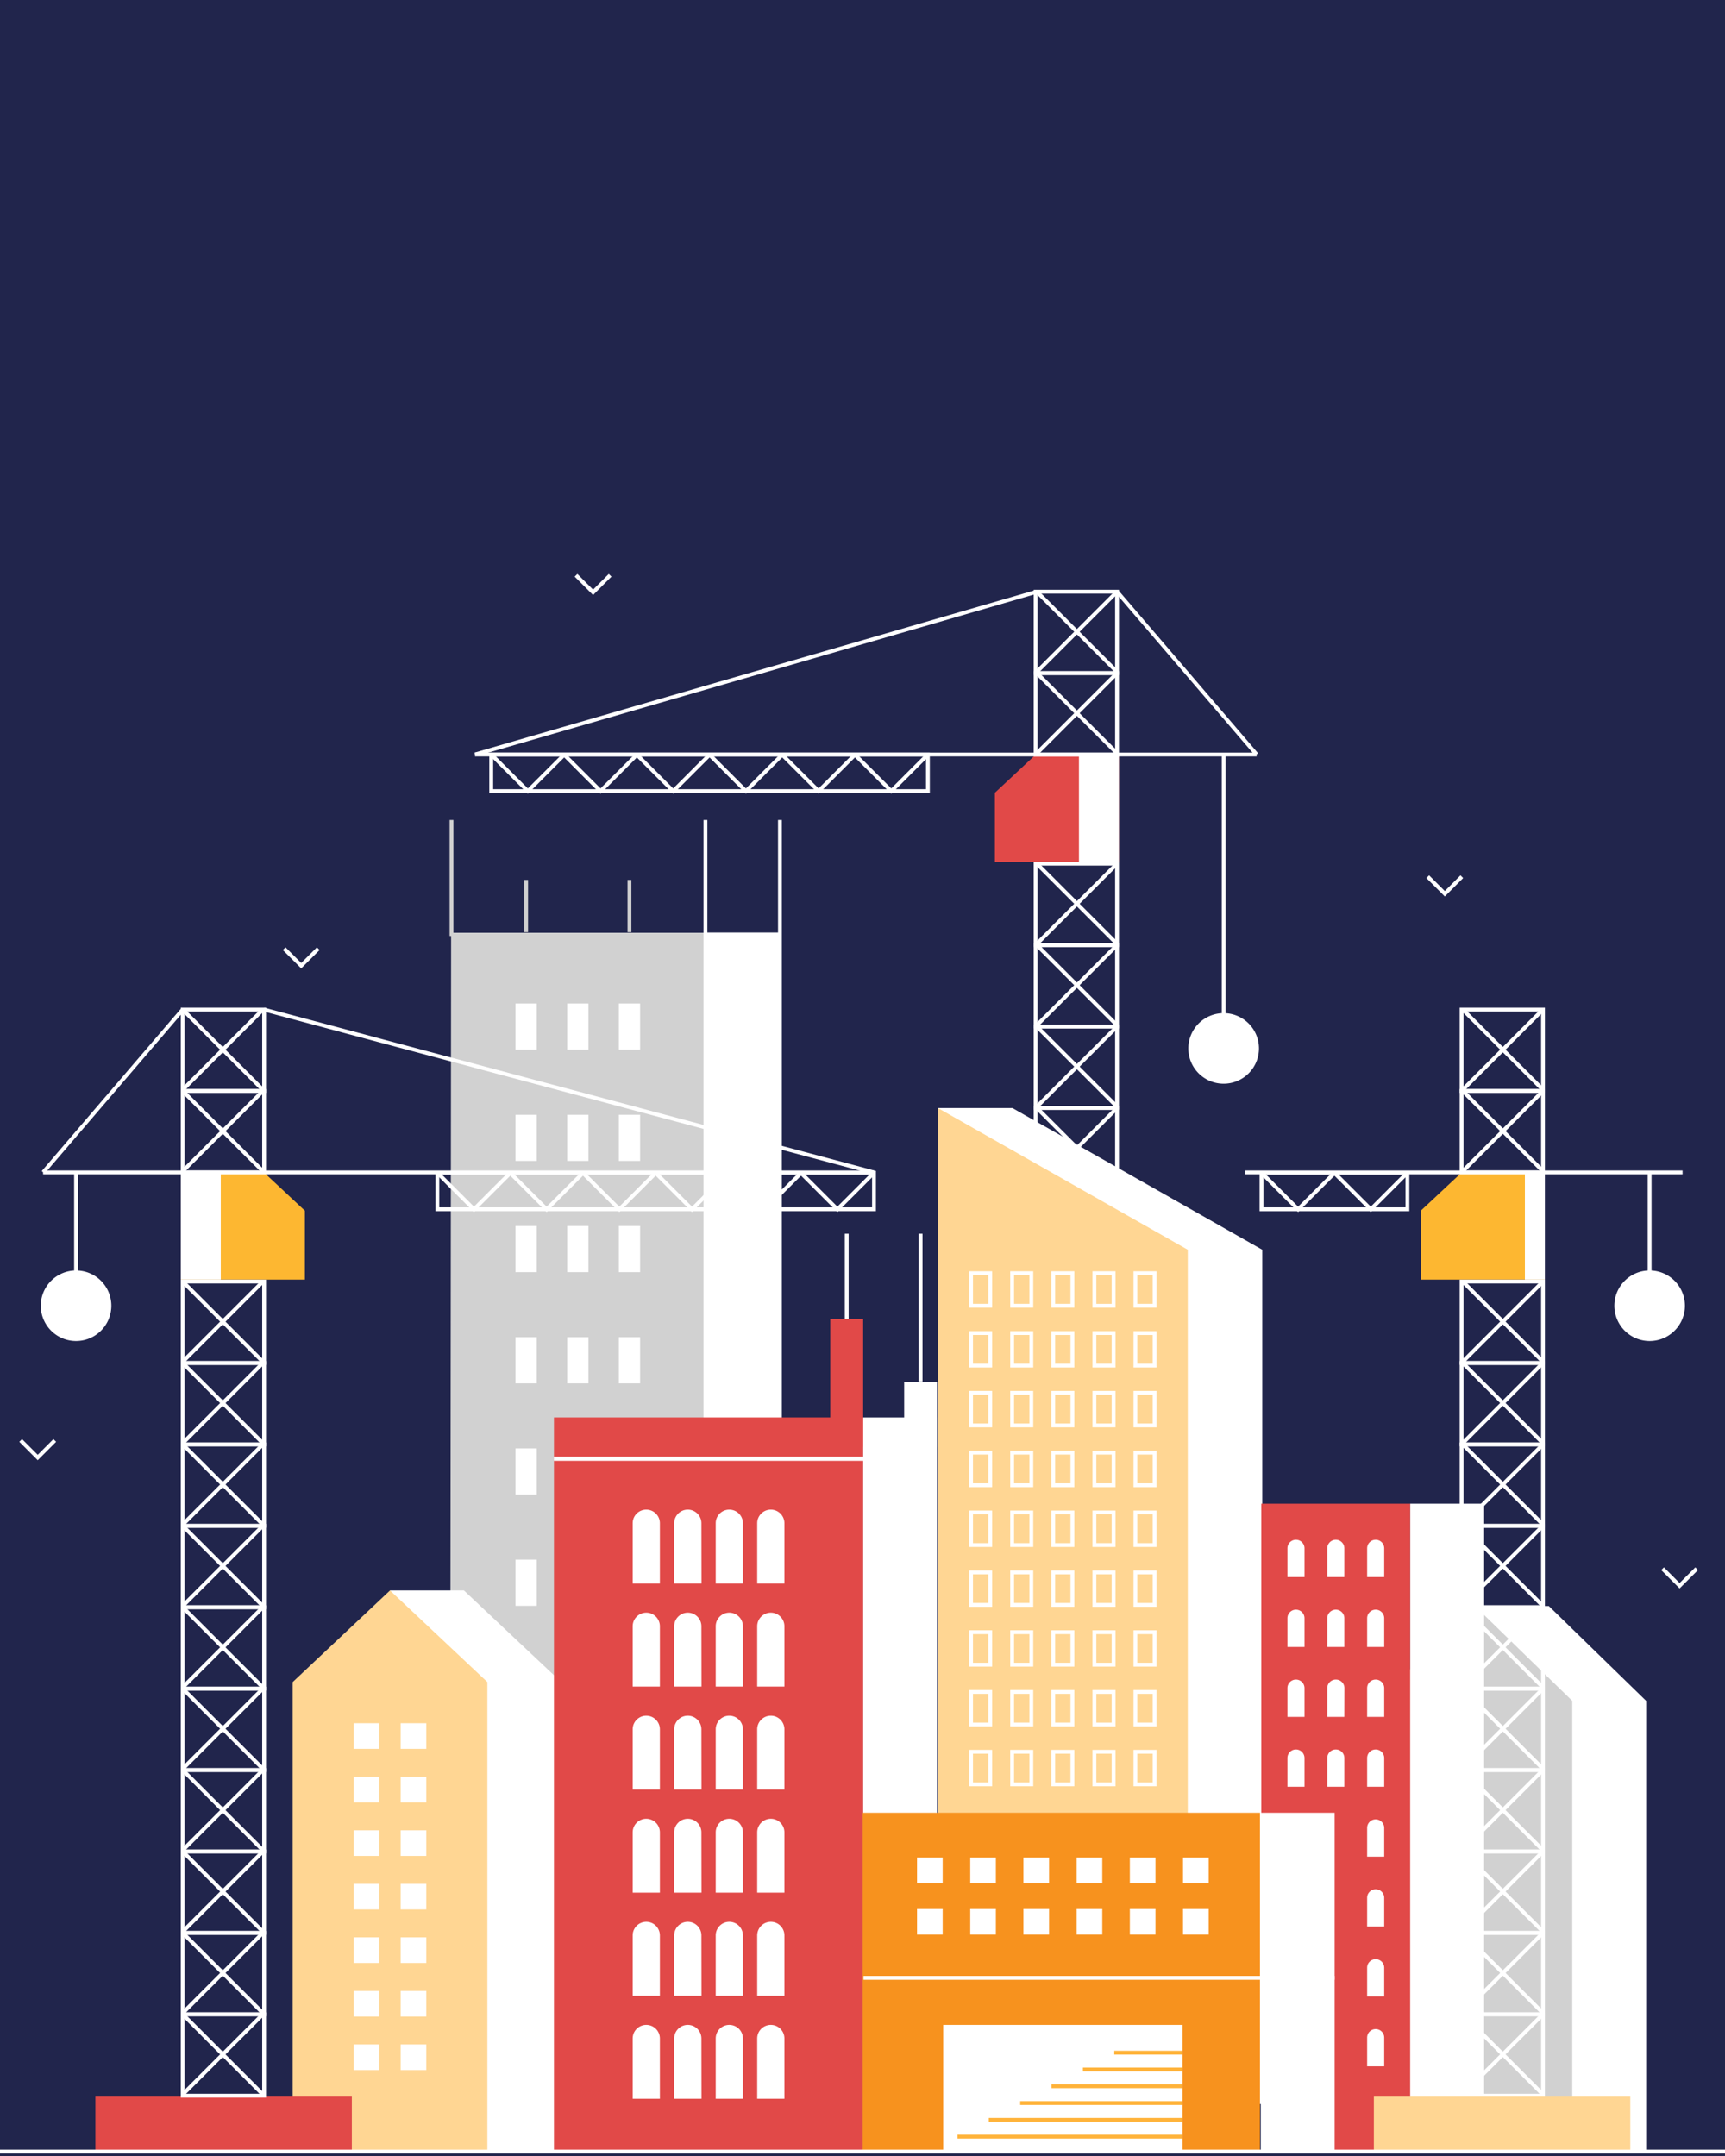 <svg id="bd2f918b-e6c6-45f8-9efb-0f5a08d59b10" data-name="Layer 1" xmlns="http://www.w3.org/2000/svg" xmlns:xlink="http://www.w3.org/1999/xlink" viewBox="0 0 900 1125">
  <defs>
    <clipPath id="bc374a1e-bdfb-4c1c-889b-1b7f5d6d2d7c">
      <rect x="492.09" y="1056.58" width="124.89" height="66.09" style="fill: none"/>
    </clipPath>
  </defs>
  <title>стройка-01</title>
  <rect y="-3" width="900" height="1128" style="fill: #21254c"/>
  <g>
    <g>
      <g>
        <path d="M583.81,876.46H539.33V832h44.48Zm-42.48-2h40.48V834H541.33Z" style="fill: #fff"/>
        <rect x="532.28" y="852.91" width="59.2" height="2" transform="translate(-439.24 647.45) rotate(-45)" style="fill: #fff"/>
        <rect x="560.88" y="824.31" width="2" height="59.2" transform="translate(-439.23 647.41) rotate(-45)" style="fill: #fff"/>
      </g>
      <g>
        <path d="M583.81,834H539.33V789.5h44.48Zm-42.48-2h40.48V791.5H541.33Z" style="fill: #fff"/>
        <rect x="532.28" y="810.43" width="59.2" height="2" transform="translate(-409.2 634.97) rotate(-45)" style="fill: #fff"/>
        <rect x="560.88" y="781.83" width="2" height="59.2" transform="translate(-409.2 634.97) rotate(-45)" style="fill: #fff"/>
      </g>
      <g>
        <path d="M583.81,791.5H539.33V747h44.48Zm-42.48-2h40.48V749H541.33Z" style="fill: #fff"/>
        <rect x="532.28" y="767.95" width="59.2" height="2" transform="translate(-379.16 622.53) rotate(-45)" style="fill: #fff"/>
        <rect x="560.88" y="739.35" width="2" height="59.2" transform="translate(-379.16 622.53) rotate(-45)" style="fill: #fff"/>
      </g>
      <g>
        <path d="M583.81,749H539.33V704.54h44.48Zm-42.48-2h40.48V706.54H541.33Z" style="fill: #fff"/>
        <rect x="532.28" y="725.47" width="59.2" height="2" transform="translate(-349.12 610.12) rotate(-45)" style="fill: #fff"/>
        <rect x="560.88" y="696.87" width="2" height="59.2" transform="translate(-349.12 610.09) rotate(-45)" style="fill: #fff"/>
      </g>
      <g>
        <path d="M583.81,706.54H539.33V662.06h44.48Zm-42.48-2h40.48V664.06H541.33Z" style="fill: #fff"/>
        <rect x="532.28" y="682.99" width="59.2" height="2" transform="translate(-319.08 597.64) rotate(-45)" style="fill: #fff"/>
        <rect x="560.88" y="654.39" width="2" height="59.2" transform="translate(-319.08 597.64) rotate(-45)" style="fill: #fff"/>
      </g>
      <g>
        <path d="M583.81,664.06H539.33V619.58h44.48Zm-42.48-2h40.48V621.58H541.33Z" style="fill: #fff"/>
        <rect x="532.28" y="640.51" width="59.2" height="2" transform="translate(-289.04 585.2) rotate(-45)" style="fill: #fff"/>
        <rect x="560.88" y="611.91" width="2" height="59.2" transform="translate(-289.04 585.2) rotate(-45)" style="fill: #fff"/>
      </g>
      <g>
        <path d="M583.81,621.58H539.33V577.1h44.48Zm-42.48-2h40.48V579.1H541.33Z" style="fill: #fff"/>
        <rect x="532.28" y="598.03" width="59.2" height="2" transform="translate(-259.01 572.79) rotate(-45)" style="fill: #fff"/>
        <rect x="560.88" y="569.43" width="2" height="59.2" transform="translate(-259.01 572.76) rotate(-45)" style="fill: #fff"/>
      </g>
      <g>
        <path d="M583.81,579.1H539.33V534.62h44.48Zm-42.48-2h40.48V536.62H541.33Z" style="fill: #fff"/>
        <rect x="532.28" y="555.55" width="59.2" height="2" transform="translate(-228.97 560.34) rotate(-45)" style="fill: #fff"/>
        <rect x="560.88" y="526.95" width="2" height="59.2" transform="translate(-228.97 560.32) rotate(-45)" style="fill: #fff"/>
      </g>
      <g>
        <path d="M583.81,536.62H539.33V492.14h44.48Zm-42.48-2h40.48V494.14H541.33Z" style="fill: #fff"/>
        <rect x="532.28" y="513.07" width="59.2" height="2" transform="translate(-198.93 547.87) rotate(-45)" style="fill: #fff"/>
        <rect x="560.88" y="484.47" width="2" height="59.2" transform="translate(-198.93 547.87) rotate(-45)" style="fill: #fff"/>
      </g>
      <g>
        <polygon points="519.06 449.64 583.78 449.64 583.78 393.7 540.43 393.7 519.06 413.66 519.06 449.64" style="fill: #e14948"/>
        <rect x="562.93" y="393.7" width="20.85" height="55.94" style="fill: #fff"/>
      </g>
      <g>
        <path d="M583.81,494.14H539.33V449.66h44.48Zm-42.48-2h40.48V451.66H541.33Z" style="fill: #fff"/>
        <rect x="532.28" y="470.59" width="59.2" height="2" transform="translate(-168.89 535.43) rotate(-45)" style="fill: #fff"/>
        <rect x="560.88" y="441.99" width="2" height="59.2" transform="translate(-168.89 535.43) rotate(-45)" style="fill: #fff"/>
      </g>
      <g>
        <path d="M583.81,394.7H539.33V350.22h44.48Zm-42.48-2h40.48V352.22H541.33Z" style="fill: #fff"/>
        <rect x="532.28" y="371.15" width="59.2" height="2" transform="translate(-98.58 506.31) rotate(-45)" style="fill: #fff"/>
        <rect x="560.88" y="342.55" width="2" height="59.2" transform="translate(-98.58 506.31) rotate(-45)" style="fill: #fff"/>
      </g>
      <g>
        <path d="M583.81,352.22H539.33V307.74h44.48Zm-42.48-2h40.48V309.74H541.33Z" style="fill: #fff"/>
        <rect x="532.28" y="328.66" width="59.2" height="2" transform="translate(-68.54 493.86) rotate(-45)" style="fill: #fff"/>
        <rect x="560.88" y="300.07" width="2" height="59.2" transform="translate(-68.54 493.86) rotate(-45)" style="fill: #fff"/>
      </g>
      <rect x="247.85" y="392.7" width="407.77" height="2" style="fill: #fff"/>
      <g>
        <path d="M485.12,413.79H255.3V392.7H485.12Zm-227.82-2H483.12V394.7H257.3Z" style="fill: #fff"/>
        <g>
          <polygon points="465.02 414.21 445.21 394.4 446.63 392.99 465.02 411.38 483.41 392.99 484.83 394.4 465.02 414.21" style="fill: #fff"/>
          <polygon points="427.1 414.21 407.29 394.4 408.7 392.99 427.1 411.38 445.49 392.99 446.9 394.4 427.1 414.21" style="fill: #fff"/>
          <polygon points="389.17 414.21 369.36 394.4 370.78 392.99 389.17 411.38 407.57 392.99 408.98 394.4 389.17 414.21" style="fill: #fff"/>
          <polygon points="351.25 414.21 331.44 394.4 332.86 392.99 351.25 411.38 369.64 392.99 371.06 394.4 351.25 414.21" style="fill: #fff"/>
          <polygon points="313.32 414.21 293.52 394.4 294.93 392.99 313.32 411.38 331.72 392.99 333.13 394.4 313.32 414.21" style="fill: #fff"/>
          <polygon points="275.4 414.21 255.59 394.4 257.01 392.99 275.4 411.38 293.8 392.99 295.21 394.4 275.4 414.21" style="fill: #fff"/>
        </g>
      </g>
      <rect x="637.44" y="393.7" width="2" height="136.42" style="fill: #fff"/>
      <path d="M638.44,565.47h0a18.4,18.4,0,0,0,18.41-18.4h0a18.41,18.41,0,0,0-18.41-18.41h0A18.4,18.4,0,0,0,620,547.07h0A18.4,18.4,0,0,0,638.44,565.47Z" style="fill: #fff"/>
      <rect x="241.82" y="350.22" width="305.17" height="2" transform="translate(-82.17 123.64) rotate(-16.16)" style="fill: #fff"/>
      <rect x="618.21" y="295.27" width="2" height="111.89" transform="translate(-79.51 487.48) rotate(-40.6)" style="fill: #fff"/>
    </g>
    <g>
      <polygon points="235.37 486.73 234.87 979.63 368.06 979.63 368.52 486.73 235.37 486.73" style="fill: #d1d1d1"/>
      <g>
        <g>
          <rect x="322.87" y="523.64" width="11.1" height="24.09" style="fill: #fff"/>
          <rect x="295.91" y="523.64" width="11.1" height="24.09" style="fill: #fff"/>
          <rect x="268.96" y="523.64" width="11.1" height="24.09" style="fill: #fff"/>
        </g>
        <g>
          <rect x="322.87" y="581.68" width="11.1" height="24.09" style="fill: #fff"/>
          <rect x="295.91" y="581.68" width="11.1" height="24.09" style="fill: #fff"/>
          <rect x="268.96" y="581.68" width="11.1" height="24.09" style="fill: #fff"/>
        </g>
        <g>
          <rect x="322.87" y="697.75" width="11.1" height="24.09" style="fill: #fff"/>
          <rect x="295.91" y="697.75" width="11.1" height="24.09" style="fill: #fff"/>
          <rect x="268.96" y="697.75" width="11.1" height="24.09" style="fill: #fff"/>
        </g>
        <g>
          <rect x="322.87" y="639.72" width="11.1" height="24.09" style="fill: #fff"/>
          <rect x="295.91" y="639.72" width="11.1" height="24.09" style="fill: #fff"/>
          <rect x="268.96" y="639.72" width="11.1" height="24.09" style="fill: #fff"/>
        </g>
        <g>
          <rect x="322.87" y="755.79" width="11.1" height="24.09" style="fill: #fff"/>
          <rect x="295.91" y="755.79" width="11.1" height="24.09" style="fill: #fff"/>
          <rect x="268.96" y="755.79" width="11.1" height="24.09" style="fill: #fff"/>
        </g>
        <g>
          <rect x="322.87" y="813.83" width="11.1" height="24.09" style="fill: #fff"/>
          <rect x="295.91" y="813.83" width="11.1" height="24.09" style="fill: #fff"/>
          <rect x="268.96" y="813.83" width="11.1" height="24.09" style="fill: #fff"/>
        </g>
      </g>
      <rect x="368.06" y="486.6" width="38.87" height="493.03" style="fill: #fff"/>
      <polygon points="407.93 980.63 367.06 980.63 367.06 427.87 369.06 427.87 369.06 978.63 405.93 978.63 405.93 427.87 407.93 427.87 407.93 980.63" style="fill: #fff"/>
      <rect x="327.42" y="459.15" width="2" height="27.26" style="fill: #d1d1d1"/>
      <rect x="273.51" y="459.15" width="2" height="27.26" style="fill: #d1d1d1"/>
      <rect x="234.57" y="427.87" width="2" height="60.53" style="fill: #d1d1d1"/>
    </g>
    <g>
      <polygon points="528.24 578.19 489.37 578.19 528.24 1097.88 658.58 1097.88 658.58 652.11 528.24 578.19" style="fill: #fff"/>
      <polygon points="619.71 1097.88 489.37 1097.88 489.37 578.19 619.71 652.11 619.71 1097.88" style="fill: #ffd693"/>
      <g>
        <g>
          <path d="M517.64,682.34h-12v-19h12Zm-10-2h8v-15h-8Z" style="fill: #fff"/>
          <path d="M539.08,682.34h-12v-19h12Zm-10-2h8v-15h-8Z" style="fill: #fff"/>
          <path d="M560.52,682.34h-12v-19h12Zm-10-2h8v-15h-8Z" style="fill: #fff"/>
          <path d="M582,682.34H570v-19h12Zm-10-2h8v-15h-8Z" style="fill: #fff"/>
          <path d="M603.4,682.34h-12v-19h12Zm-10-2h8v-15h-8Z" style="fill: #fff"/>
        </g>
        <g>
          <path d="M517.64,713.56h-12V694.61h12Zm-10-2h8V696.61h-8Z" style="fill: #fff"/>
          <path d="M539.08,713.56h-12V694.61h12Zm-10-2h8V696.61h-8Z" style="fill: #fff"/>
          <path d="M560.52,713.56h-12V694.61h12Zm-10-2h8V696.61h-8Z" style="fill: #fff"/>
          <path d="M582,713.56H570V694.61h12Zm-10-2h8V696.61h-8Z" style="fill: #fff"/>
          <path d="M603.4,713.56h-12V694.61h12Zm-10-2h8V696.61h-8Z" style="fill: #fff"/>
        </g>
        <g>
          <path d="M517.64,744.78h-12v-19h12Zm-10-2h8v-15h-8Z" style="fill: #fff"/>
          <path d="M539.08,744.78h-12v-19h12Zm-10-2h8v-15h-8Z" style="fill: #fff"/>
          <path d="M560.52,744.78h-12v-19h12Zm-10-2h8v-15h-8Z" style="fill: #fff"/>
          <path d="M582,744.78H570v-19h12Zm-10-2h8v-15h-8Z" style="fill: #fff"/>
          <path d="M603.4,744.78h-12v-19h12Zm-10-2h8v-15h-8Z" style="fill: #fff"/>
        </g>
        <g>
          <path d="M517.64,776h-12V757h12Zm-10-2h8V759h-8Z" style="fill: #fff"/>
          <path d="M539.08,776h-12V757h12Zm-10-2h8V759h-8Z" style="fill: #fff"/>
          <path d="M560.52,776h-12V757h12Zm-10-2h8V759h-8Z" style="fill: #fff"/>
          <path d="M582,776H570V757h12Zm-10-2h8V759h-8Z" style="fill: #fff"/>
          <path d="M603.4,776h-12V757h12Zm-10-2h8V759h-8Z" style="fill: #fff"/>
        </g>
        <g>
          <path d="M517.64,807.21h-12v-19h12Zm-10-2h8v-15h-8Z" style="fill: #fff"/>
          <path d="M539.08,807.21h-12v-19h12Zm-10-2h8v-15h-8Z" style="fill: #fff"/>
          <path d="M560.52,807.21h-12v-19h12Zm-10-2h8v-15h-8Z" style="fill: #fff"/>
          <path d="M582,807.21H570v-19h12Zm-10-2h8v-15h-8Z" style="fill: #fff"/>
          <path d="M603.4,807.21h-12v-19h12Zm-10-2h8v-15h-8Z" style="fill: #fff"/>
        </g>
        <g>
          <path d="M517.64,838.43h-12V819.48h12Zm-10-2h8V821.48h-8Z" style="fill: #fff"/>
          <path d="M539.08,838.43h-12V819.48h12Zm-10-2h8V821.48h-8Z" style="fill: #fff"/>
          <path d="M560.52,838.43h-12V819.48h12Zm-10-2h8V821.48h-8Z" style="fill: #fff"/>
          <path d="M582,838.43H570V819.48h12Zm-10-2h8V821.48h-8Z" style="fill: #fff"/>
          <path d="M603.4,838.43h-12V819.48h12Zm-10-2h8V821.48h-8Z" style="fill: #fff"/>
        </g>
        <g>
          <path d="M517.64,869.64h-12V850.69h12Zm-10-2h8V852.69h-8Z" style="fill: #fff"/>
          <path d="M539.08,869.64h-12V850.69h12Zm-10-2h8V852.69h-8Z" style="fill: #fff"/>
          <path d="M560.52,869.64h-12V850.69h12Zm-10-2h8V852.69h-8Z" style="fill: #fff"/>
          <path d="M582,869.64H570V850.69h12Zm-10-2h8V852.69h-8Z" style="fill: #fff"/>
          <path d="M603.4,869.64h-12V850.69h12Zm-10-2h8V852.69h-8Z" style="fill: #fff"/>
        </g>
        <g>
          <path d="M517.64,900.86h-12v-19h12Zm-10-2h8v-15h-8Z" style="fill: #fff"/>
          <path d="M539.08,900.86h-12v-19h12Zm-10-2h8v-15h-8Z" style="fill: #fff"/>
          <path d="M560.52,900.86h-12v-19h12Zm-10-2h8v-15h-8Z" style="fill: #fff"/>
          <path d="M582,900.86H570v-19h12Zm-10-2h8v-15h-8Z" style="fill: #fff"/>
          <path d="M603.4,900.86h-12v-19h12Zm-10-2h8v-15h-8Z" style="fill: #fff"/>
        </g>
        <g>
          <path d="M517.64,932.08h-12v-19h12Zm-10-2h8v-15h-8Z" style="fill: #fff"/>
          <path d="M539.08,932.08h-12v-19h12Zm-10-2h8v-15h-8Z" style="fill: #fff"/>
          <path d="M560.52,932.08h-12v-19h12Zm-10-2h8v-15h-8Z" style="fill: #fff"/>
          <path d="M582,932.08H570v-19h12Zm-10-2h8v-15h-8Z" style="fill: #fff"/>
          <path d="M603.4,932.08h-12v-19h12Zm-10-2h8v-15h-8Z" style="fill: #fff"/>
        </g>
      </g>
    </g>
    <g>
      <polygon points="292.82 1122.66 191.25 1122.66 203.49 829.9 242.04 829.9 292.82 877.7 292.82 1122.66" style="fill: #fff"/>
      <polygon points="254.28 1122.66 152.71 1122.66 152.71 877.7 203.49 829.9 254.28 877.7 254.28 1122.66" style="fill: #ffd693"/>
      <g>
        <g>
          <rect x="184.57" y="899.18" width="13.37" height="13.37" style="fill: #fff"/>
          <rect x="209.04" y="899.18" width="13.37" height="13.37" style="fill: #fff"/>
        </g>
        <g>
          <rect x="184.57" y="955.05" width="13.37" height="13.37" style="fill: #fff"/>
          <rect x="209.04" y="955.05" width="13.37" height="13.37" style="fill: #fff"/>
        </g>
        <g>
          <rect x="184.57" y="927.12" width="13.37" height="13.37" style="fill: #fff"/>
          <rect x="209.04" y="927.12" width="13.37" height="13.37" style="fill: #fff"/>
        </g>
        <g>
          <rect x="184.57" y="982.99" width="13.37" height="13.37" style="fill: #fff"/>
          <rect x="209.04" y="982.99" width="13.37" height="13.37" style="fill: #fff"/>
        </g>
        <g>
          <rect x="184.57" y="1038.86" width="13.37" height="13.37" style="fill: #fff"/>
          <rect x="209.04" y="1038.86" width="13.37" height="13.37" style="fill: #fff"/>
        </g>
        <g>
          <rect x="184.57" y="1010.92" width="13.37" height="13.37" style="fill: #fff"/>
          <rect x="209.04" y="1010.92" width="13.37" height="13.37" style="fill: #fff"/>
        </g>
        <g>
          <rect x="184.57" y="1066.79" width="13.37" height="13.37" style="fill: #fff"/>
          <rect x="209.04" y="1066.79" width="13.37" height="13.37" style="fill: #fff"/>
        </g>
      </g>
    </g>
    <g>
      <polygon points="858.86 1122.66 757.29 1122.66 769.53 838.04 808.08 838.04 858.86 887.51 858.86 1122.66" style="fill: #fff"/>
      <polygon points="820.31 1122.66 718.74 1122.66 718.74 887.51 769.53 838.04 820.31 887.51 820.31 1122.66" style="fill: #d1d1d1"/>
    </g>
    <g>
      <rect x="289.02" y="739.62" width="161.32" height="383.04" style="fill: #e14948"/>
      <g>
        <g>
          <path d="M344.29,826.29H330.1V794.81a7.09,7.09,0,0,1,7.09-7.09h0a7.09,7.09,0,0,1,7.1,7.09Z" style="fill: #fff"/>
          <path d="M366,826.29H351.76V794.81a7.08,7.08,0,0,1,7.09-7.09h0a7.09,7.09,0,0,1,7.1,7.09Z" style="fill: #fff"/>
          <path d="M387.61,826.29H373.42V794.81a7.08,7.08,0,0,1,7.09-7.09h0a7.09,7.09,0,0,1,7.1,7.09Z" style="fill: #fff"/>
          <path d="M409.26,826.29H395.07V794.81a7.09,7.09,0,0,1,7.1-7.09h0a7.08,7.08,0,0,1,7.09,7.09Z" style="fill: #fff"/>
        </g>
        <g>
          <path d="M344.29,880.06H330.1V848.58a7.09,7.09,0,0,1,7.09-7.09h0a7.09,7.09,0,0,1,7.1,7.09Z" style="fill: #fff"/>
          <path d="M366,880.06H351.76V848.58a7.08,7.08,0,0,1,7.09-7.09h0a7.09,7.09,0,0,1,7.1,7.09Z" style="fill: #fff"/>
          <path d="M387.61,880.06H373.42V848.58a7.08,7.08,0,0,1,7.09-7.09h0a7.09,7.09,0,0,1,7.1,7.09Z" style="fill: #fff"/>
          <path d="M409.26,880.06H395.07V848.58a7.09,7.09,0,0,1,7.1-7.09h0a7.08,7.08,0,0,1,7.09,7.09Z" style="fill: #fff"/>
        </g>
        <g>
          <path d="M344.29,933.83H330.1V902.35a7.1,7.1,0,0,1,7.09-7.09h0a7.1,7.1,0,0,1,7.1,7.09Z" style="fill: #fff"/>
          <path d="M366,933.83H351.76V902.35a7.09,7.09,0,0,1,7.09-7.09h0a7.1,7.1,0,0,1,7.1,7.09Z" style="fill: #fff"/>
          <path d="M387.61,933.83H373.42V902.35a7.09,7.09,0,0,1,7.09-7.09h0a7.1,7.1,0,0,1,7.1,7.09Z" style="fill: #fff"/>
          <path d="M409.26,933.83H395.07V902.35a7.1,7.1,0,0,1,7.1-7.09h0a7.09,7.09,0,0,1,7.09,7.09Z" style="fill: #fff"/>
        </g>
        <g>
          <path d="M344.29,987.6H330.1V956.13a7.1,7.1,0,0,1,7.09-7.1h0a7.1,7.1,0,0,1,7.1,7.1Z" style="fill: #fff"/>
          <path d="M366,987.6H351.76V956.13a7.09,7.09,0,0,1,7.09-7.1h0a7.1,7.1,0,0,1,7.1,7.1Z" style="fill: #fff"/>
          <path d="M387.61,987.6H373.42V956.13a7.09,7.09,0,0,1,7.09-7.1h0a7.1,7.1,0,0,1,7.1,7.1Z" style="fill: #fff"/>
          <path d="M409.26,987.6H395.07V956.13a7.1,7.1,0,0,1,7.1-7.1h0a7.09,7.09,0,0,1,7.09,7.1Z" style="fill: #fff"/>
        </g>
        <g>
          <path d="M344.29,1041.38H330.1V1009.9a7.1,7.1,0,0,1,7.09-7.1h0a7.1,7.1,0,0,1,7.1,7.1Z" style="fill: #fff"/>
          <path d="M366,1041.38H351.76V1009.9a7.09,7.09,0,0,1,7.09-7.1h0a7.1,7.1,0,0,1,7.1,7.1Z" style="fill: #fff"/>
          <path d="M387.61,1041.38H373.42V1009.9a7.09,7.09,0,0,1,7.09-7.1h0a7.1,7.1,0,0,1,7.1,7.1Z" style="fill: #fff"/>
          <path d="M409.26,1041.38H395.07V1009.9a7.1,7.1,0,0,1,7.1-7.1h0a7.09,7.09,0,0,1,7.09,7.1Z" style="fill: #fff"/>
        </g>
        <g>
          <path d="M344.29,1095.15H330.1v-31.48a7.09,7.09,0,0,1,7.09-7.09h0a7.09,7.09,0,0,1,7.1,7.09Z" style="fill: #fff"/>
          <path d="M366,1095.15H351.76v-31.48a7.08,7.08,0,0,1,7.09-7.09h0a7.09,7.09,0,0,1,7.1,7.09Z" style="fill: #fff"/>
          <path d="M387.61,1095.15H373.42v-31.48a7.08,7.08,0,0,1,7.09-7.09h0a7.09,7.09,0,0,1,7.1,7.09Z" style="fill: #fff"/>
          <path d="M409.26,1095.15H395.07v-31.48a7.09,7.09,0,0,1,7.1-7.09h0a7.08,7.08,0,0,1,7.09,7.09Z" style="fill: #fff"/>
        </g>
      </g>
      <rect x="450.34" y="739.62" width="38.55" height="383.04" transform="translate(939.23 1862.29) rotate(180)" style="fill: #fff"/>
      <rect x="289.02" y="760.2" width="199.86" height="2" style="fill: #fff"/>
      <rect x="433.2" y="688.26" width="17.14" height="66.78" style="fill: #e14948"/>
      <rect x="289.02" y="760.2" width="199.86" height="2" style="fill: #fff"/>
      <rect x="471.75" y="721.05" width="17.14" height="34" style="fill: #fff"/>
      <rect x="440.77" y="643.77" width="2" height="44.5" style="fill: #fff"/>
      <rect x="479.32" y="643.77" width="2" height="77.19" style="fill: #fff"/>
    </g>
    <g>
      <rect x="49.78" y="1094.05" width="133.79" height="28.61" style="fill: #e14948"/>
      <g>
        <path d="M138.8,1094.53H94.32v-44.48H138.8Zm-42.48-2H136.8v-40.48H96.32Z" style="fill: #fff"/>
        <rect x="115.25" y="1042.38" width="2" height="59.2" transform="translate(-723.96 396.18) rotate(-45)" style="fill: #fff"/>
        <rect x="86.65" y="1070.98" width="59.2" height="2" transform="translate(-723.95 396.17) rotate(-45)" style="fill: #fff"/>
      </g>
      <g>
        <path d="M138.8,1052.05H94.32v-44.48H138.8Zm-42.48-2H136.8v-40.48H96.32Z" style="fill: #fff"/>
        <rect x="115.25" y="999.9" width="2" height="59.2" transform="translate(-693.92 383.74) rotate(-45)" style="fill: #fff"/>
        <rect x="86.65" y="1028.5" width="59.2" height="2" transform="translate(-693.94 383.76) rotate(-45)" style="fill: #fff"/>
      </g>
      <g>
        <path d="M138.8,1009.57H94.32V965.09H138.8Zm-42.48-2H136.8V967.09H96.32Z" style="fill: #fff"/>
        <rect x="115.25" y="957.42" width="2" height="59.2" transform="translate(-663.88 371.3) rotate(-45)" style="fill: #fff"/>
        <rect x="86.65" y="986.02" width="59.2" height="2" transform="translate(-663.88 371.29) rotate(-45)" style="fill: #fff"/>
      </g>
      <g>
        <path d="M138.8,967.09H94.32V922.61H138.8Zm-42.48-2H136.8V924.61H96.32Z" style="fill: #fff"/>
        <rect x="115.25" y="914.94" width="2" height="59.2" transform="translate(-633.84 358.85) rotate(-45)" style="fill: #fff"/>
        <rect x="86.65" y="943.54" width="59.2" height="2" transform="translate(-633.84 358.85) rotate(-45)" style="fill: #fff"/>
      </g>
      <g>
        <path d="M138.8,924.61H94.32V880.13H138.8Zm-42.48-2H136.8V882.13H96.32Z" style="fill: #fff"/>
        <rect x="115.25" y="872.46" width="2" height="59.2" transform="translate(-603.81 346.41) rotate(-45)" style="fill: #fff"/>
        <rect x="86.65" y="901.06" width="59.2" height="2" transform="translate(-603.82 346.43) rotate(-45)" style="fill: #fff"/>
      </g>
      <g>
        <path d="M138.8,882.13H94.32V837.65H138.8Zm-42.48-2H136.8V839.65H96.32Z" style="fill: #fff"/>
        <rect x="115.25" y="829.98" width="2" height="59.2" transform="translate(-573.77 333.97) rotate(-45)" style="fill: #fff"/>
        <rect x="86.65" y="858.58" width="59.2" height="2" transform="translate(-573.76 333.96) rotate(-45)" style="fill: #fff"/>
      </g>
      <g>
        <path d="M138.8,839.65H94.32V795.17H138.8Zm-42.48-2H136.8V797.17H96.32Z" style="fill: #fff"/>
        <rect x="115.25" y="787.5" width="2" height="59.2" transform="translate(-543.73 321.53) rotate(-45)" style="fill: #fff"/>
        <rect x="86.65" y="816.09" width="59.2" height="2" transform="translate(-543.72 321.52) rotate(-45)" style="fill: #fff"/>
      </g>
      <g>
        <path d="M138.8,797.17H94.32V752.69H138.8Zm-42.48-2H136.8V754.69H96.32Z" style="fill: #fff"/>
        <rect x="115.25" y="745.02" width="2" height="59.2" transform="translate(-513.69 309.08) rotate(-45)" style="fill: #fff"/>
        <rect x="86.65" y="773.61" width="59.2" height="2" transform="translate(-513.7 309.1) rotate(-45)" style="fill: #fff"/>
      </g>
      <g>
        <path d="M138.8,754.69H94.32V710.2H138.8Zm-42.48-2H136.8V712.2H96.32Z" style="fill: #fff"/>
        <rect x="115.25" y="702.54" width="2" height="59.2" transform="translate(-483.65 296.64) rotate(-45)" style="fill: #fff"/>
        <rect x="86.65" y="731.13" width="59.2" height="2" transform="translate(-483.65 296.64) rotate(-45)" style="fill: #fff"/>
      </g>
      <g>
        <polygon points="159.06 667.7 94.34 667.7 94.34 611.76 137.69 611.76 159.06 631.73 159.06 667.7" style="fill: #fdb731"/>
        <rect x="94.34" y="611.76" width="20.85" height="55.94" style="fill: #fff"/>
      </g>
      <g>
        <path d="M138.8,712.2H94.32V667.72H138.8Zm-42.48-2H136.8V669.72H96.32Z" style="fill: #fff"/>
        <rect x="115.25" y="660.06" width="2" height="59.2" transform="translate(-453.61 284.2) rotate(-45)" style="fill: #fff"/>
        <rect x="86.65" y="688.65" width="59.2" height="2" transform="translate(-453.61 284.19) rotate(-45)" style="fill: #fff"/>
      </g>
      <g>
        <path d="M138.8,612.76H94.32V568.28H138.8Zm-42.48-2H136.8V570.28H96.32Z" style="fill: #fff"/>
        <rect x="115.25" y="560.61" width="2" height="59.2" transform="translate(-383.29 255.07) rotate(-45)" style="fill: #fff"/>
        <rect x="86.65" y="589.21" width="59.2" height="2" transform="translate(-383.31 255.09) rotate(-45)" style="fill: #fff"/>
      </g>
      <g>
        <path d="M138.8,570.28H94.32V525.8H138.8Zm-42.48-2H136.8V527.8H96.32Z" style="fill: #fff"/>
        <rect x="115.25" y="518.13" width="2" height="59.2" transform="translate(-353.26 242.62) rotate(-45)" style="fill: #fff"/>
        <rect x="86.65" y="546.73" width="59.2" height="2" transform="translate(-353.26 242.63) rotate(-45)" style="fill: #fff"/>
      </g>
      <rect x="22.5" y="610.76" width="433.5" height="2" style="fill: #fff"/>
      <g>
        <path d="M457,632H227.18V610.94H457Zm-227.82-2H455V612.94H229.18Z" style="fill: #fff"/>
        <g>
          <polygon points="247.28 632.45 227.48 612.64 228.89 611.22 247.28 629.62 265.68 611.22 267.09 612.64 247.28 632.45" style="fill: #fff"/>
          <polygon points="285.21 632.45 265.4 612.64 266.81 611.22 285.21 629.62 303.6 611.22 305.02 612.64 285.21 632.45" style="fill: #fff"/>
          <polygon points="323.13 632.45 303.32 612.64 304.74 611.22 323.13 629.62 341.53 611.22 342.94 612.64 323.13 632.45" style="fill: #fff"/>
          <polygon points="361.06 632.45 341.25 612.64 342.66 611.22 361.06 629.62 379.45 611.22 380.86 612.64 361.06 632.45" style="fill: #fff"/>
          <polygon points="398.98 632.45 379.17 612.64 380.58 611.22 398.98 629.62 417.37 611.22 418.79 612.64 398.98 632.45" style="fill: #fff"/>
          <polygon points="436.9 632.45 417.09 612.64 418.51 611.22 436.9 629.62 455.3 611.22 456.71 612.64 436.9 632.45" style="fill: #fff"/>
        </g>
      </g>
      <rect x="38.68" y="611.76" width="2" height="52.62" style="fill: #fff"/>
      <path d="M39.68,699.74h0a18.4,18.4,0,0,1-18.4-18.4h0a18.4,18.4,0,0,1,18.4-18.4h0a18.4,18.4,0,0,1,18.41,18.4h0A18.4,18.4,0,0,1,39.68,699.74Z" style="fill: #fff"/>
      <rect x="295.9" y="404.61" width="2" height="329.35" transform="translate(-329.71 709.28) rotate(-75.05)" style="fill: #fff"/>
      <rect x="2.96" y="568.28" width="111.89" height="2" transform="translate(-411.64 243.5) rotate(-49.4)" style="fill: #fff"/>
    </g>
    <g>
      <polygon points="157.16 505.31 147.56 495.71 148.97 494.3 157.16 502.48 165.34 494.3 166.75 495.71 157.16 505.31" style="fill: #fff"/>
      <polygon points="19.68 761.94 10.08 752.34 11.5 750.93 19.68 759.11 27.86 750.93 29.28 752.34 19.68 761.94" style="fill: #fff"/>
      <polygon points="309.43 310.49 299.83 300.89 301.24 299.48 309.43 307.66 317.61 299.48 319.02 300.89 309.43 310.49" style="fill: #fff"/>
      <polygon points="753.81 467.77 744.21 458.17 745.62 456.75 753.81 464.94 761.99 456.75 763.4 458.17 753.81 467.77" style="fill: #fff"/>
      <polygon points="876.32 828.85 866.73 819.26 868.14 817.84 876.32 826.02 884.51 817.84 885.92 819.26 876.32 828.85" style="fill: #fff"/>
    </g>
    <g>
      <rect x="658.08" y="784.63" width="77.7" height="338.03" style="fill: #e14948"/>
      <g>
        <path d="M722.2,968.81h-8.91v-15a4.45,4.45,0,0,1,4.45-4.46h0a4.46,4.46,0,0,1,4.46,4.46Z" style="fill: #fff"/>
        <g>
          <path d="M680.61,895.86H671.7v-15a4.46,4.46,0,0,1,4.45-4.46h0a4.46,4.46,0,0,1,4.46,4.46Z" style="fill: #fff"/>
          <path d="M701.4,895.86h-8.91v-15A4.46,4.46,0,0,1,697,876.4h0a4.46,4.46,0,0,1,4.45,4.46Z" style="fill: #fff"/>
          <path d="M722.2,895.86h-8.91v-15a4.46,4.46,0,0,1,4.45-4.46h0a4.46,4.46,0,0,1,4.46,4.46Z" style="fill: #fff"/>
        </g>
        <g>
          <path d="M680.61,859.38H671.7v-15a4.45,4.45,0,0,1,4.45-4.45h0a4.46,4.46,0,0,1,4.46,4.45Z" style="fill: #fff"/>
          <path d="M701.4,859.38h-8.91v-15a4.46,4.46,0,0,1,4.46-4.45h0a4.45,4.45,0,0,1,4.45,4.45Z" style="fill: #fff"/>
          <path d="M722.2,859.38h-8.91v-15a4.45,4.45,0,0,1,4.45-4.45h0a4.46,4.46,0,0,1,4.46,4.45Z" style="fill: #fff"/>
        </g>
        <g>
          <path d="M680.61,822.91H671.7v-15a4.46,4.46,0,0,1,4.45-4.46h0a4.46,4.46,0,0,1,4.46,4.46Z" style="fill: #fff"/>
          <path d="M701.4,822.91h-8.91v-15a4.46,4.46,0,0,1,4.46-4.46h0a4.46,4.46,0,0,1,4.45,4.46Z" style="fill: #fff"/>
          <path d="M722.2,822.91h-8.91v-15a4.46,4.46,0,0,1,4.45-4.46h0a4.46,4.46,0,0,1,4.46,4.46Z" style="fill: #fff"/>
        </g>
        <g>
          <path d="M680.61,932.33H671.7v-15a4.45,4.45,0,0,1,4.45-4.45h0a4.46,4.46,0,0,1,4.46,4.45Z" style="fill: #fff"/>
          <path d="M701.4,932.33h-8.91v-15a4.46,4.46,0,0,1,4.46-4.45h0a4.45,4.45,0,0,1,4.45,4.45Z" style="fill: #fff"/>
          <path d="M722.2,932.33h-8.91v-15a4.45,4.45,0,0,1,4.45-4.45h0a4.46,4.46,0,0,1,4.46,4.45Z" style="fill: #fff"/>
        </g>
        <path d="M722.2,1005.28h-8.91v-15a4.45,4.45,0,0,1,4.45-4.45h0a4.46,4.46,0,0,1,4.46,4.45Z" style="fill: #fff"/>
        <path d="M722.2,1078.23h-8.91v-15a4.46,4.46,0,0,1,4.45-4.46h0a4.46,4.46,0,0,1,4.46,4.46Z" style="fill: #fff"/>
        <path d="M722.2,1041.75h-8.91v-15a4.45,4.45,0,0,1,4.45-4.45h0a4.46,4.46,0,0,1,4.46,4.45Z" style="fill: #fff"/>
      </g>
      <rect x="735.78" y="784.63" width="38.55" height="338.03" style="fill: #fff"/>
    </g>
    <g>
      <g>
        <path d="M806.05,1094.53H761.57v-44.48h44.48Zm-42.48-2h40.48v-40.48H763.57Z" style="fill: #fff"/>
        <rect x="754.52" y="1070.98" width="59.2" height="2" transform="translate(-528.33 868.38) rotate(-45)" style="fill: #fff"/>
        <rect x="783.12" y="1042.38" width="2" height="59.2" transform="translate(-528.34 868.45) rotate(-45)" style="fill: #fff"/>
      </g>
      <g>
        <path d="M806.05,1052.05H761.57v-44.48h44.48Zm-42.48-2h40.48v-40.48H763.57Z" style="fill: #fff"/>
        <rect x="754.52" y="1028.5" width="59.2" height="2" transform="translate(-498.3 855.99) rotate(-45)" style="fill: #fff"/>
        <rect x="783.12" y="999.9" width="2" height="59.2" transform="translate(-498.3 856) rotate(-45)" style="fill: #fff"/>
      </g>
      <g>
        <path d="M806.05,1009.57H761.57V965.09h44.48Zm-42.48-2h40.48V967.09H763.57Z" style="fill: #fff"/>
        <rect x="754.52" y="986.02" width="59.2" height="2" transform="translate(-468.26 843.5) rotate(-45)" style="fill: #fff"/>
        <rect x="783.12" y="957.42" width="2" height="59.2" transform="translate(-468.26 843.56) rotate(-45)" style="fill: #fff"/>
      </g>
      <g>
        <path d="M806.05,967.09H761.57V922.61h44.48Zm-42.48-2h40.48V924.61H763.57Z" style="fill: #fff"/>
        <rect x="754.52" y="943.54" width="59.2" height="2" transform="translate(-438.22 831.06) rotate(-45)" style="fill: #fff"/>
        <rect x="783.12" y="914.94" width="2" height="59.2" transform="translate(-438.23 831.12) rotate(-45)" style="fill: #fff"/>
      </g>
      <g>
        <path d="M806.05,924.61H761.57V880.13h44.48Zm-42.48-2h40.48V882.13H763.57Z" style="fill: #fff"/>
        <rect x="754.52" y="901.06" width="59.2" height="2" transform="translate(-408.19 818.66) rotate(-45)" style="fill: #fff"/>
        <rect x="783.12" y="872.46" width="2" height="59.2" transform="translate(-408.19 818.68) rotate(-45)" style="fill: #fff"/>
      </g>
      <g>
        <path d="M806.05,882.13H761.57V837.65h44.48Zm-42.48-2h40.48V839.65H763.57Z" style="fill: #fff"/>
        <rect x="754.52" y="858.58" width="59.2" height="2" transform="translate(-378.15 806.18) rotate(-45)" style="fill: #fff"/>
        <rect x="783.12" y="829.98" width="2" height="59.2" transform="translate(-378.15 806.23) rotate(-45)" style="fill: #fff"/>
      </g>
      <g>
        <path d="M806.05,839.65H761.57V795.17h44.48Zm-42.48-2h40.48V797.17H763.57Z" style="fill: #fff"/>
        <rect x="754.52" y="816.09" width="59.2" height="2" transform="translate(-348.11 793.74) rotate(-45)" style="fill: #fff"/>
        <rect x="783.12" y="787.5" width="2" height="59.2" transform="translate(-348.11 793.79) rotate(-45)" style="fill: #fff"/>
      </g>
      <g>
        <path d="M806.05,797.17H761.57V752.69h44.48Zm-42.48-2h40.48V754.69H763.57Z" style="fill: #fff"/>
        <rect x="754.52" y="773.61" width="59.2" height="2" transform="translate(-318.07 781.33) rotate(-45)" style="fill: #fff"/>
        <rect x="783.12" y="745.02" width="2" height="59.2" transform="translate(-318.07 781.35) rotate(-45)" style="fill: #fff"/>
      </g>
      <g>
        <path d="M806.05,754.69H761.57V710.2h44.48Zm-42.48-2h40.48V712.2H763.57Z" style="fill: #fff"/>
        <rect x="754.52" y="731.13" width="59.2" height="2" transform="translate(-288.04 768.85) rotate(-45)" style="fill: #fff"/>
        <rect x="783.12" y="702.54" width="2" height="59.2" transform="translate(-288.03 768.9) rotate(-45)" style="fill: #fff"/>
      </g>
      <g>
        <polygon points="741.3 667.7 806.02 667.7 806.02 611.76 762.67 611.76 741.3 631.73 741.3 667.7" style="fill: #fdb731"/>
        <rect x="795.6" y="611.76" width="10.43" height="55.94" style="fill: #fff"/>
      </g>
      <g>
        <path d="M806.05,712.2H761.57V667.72h44.48Zm-42.48-2h40.48V669.72H763.57Z" style="fill: #fff"/>
        <rect x="754.52" y="688.65" width="59.2" height="2" transform="translate(-258 756.41) rotate(-45)" style="fill: #fff"/>
        <rect x="783.12" y="660.06" width="2" height="59.2" transform="translate(-257.99 756.46) rotate(-45)" style="fill: #fff"/>
      </g>
      <g>
        <path d="M806.05,612.76H761.57V568.28h44.48Zm-42.48-2h40.48V570.28H763.57Z" style="fill: #fff"/>
        <rect x="754.52" y="589.21" width="59.2" height="2" transform="translate(-187.68 727.32) rotate(-45)" style="fill: #fff"/>
        <rect x="783.12" y="560.61" width="2" height="59.2" transform="translate(-187.68 727.32) rotate(-45)" style="fill: #fff"/>
      </g>
      <g>
        <path d="M806.05,570.28H761.57V525.8h44.48Zm-42.48-2h40.48V527.8H763.57Z" style="fill: #fff"/>
        <rect x="754.52" y="546.73" width="59.2" height="2" transform="translate(-157.65 714.85) rotate(-45)" style="fill: #fff"/>
        <rect x="783.12" y="518.13" width="2" height="59.2" transform="translate(-157.64 714.88) rotate(-45)" style="fill: #fff"/>
      </g>
      <rect x="649.72" y="610.76" width="228.14" height="2" style="fill: #fff"/>
      <g>
        <path d="M735.3,632H657.17V610.94H735.3Zm-76.13-2H733.3V612.94H659.17Z" style="fill: #fff"/>
        <g>
          <polygon points="715.2 632.45 695.39 612.64 696.8 611.22 715.2 629.62 733.59 611.22 735 612.64 715.2 632.45" style="fill: #fff"/>
          <polygon points="677.27 632.45 657.47 612.64 658.88 611.22 677.27 629.62 695.67 611.22 697.08 612.64 677.27 632.45" style="fill: #fff"/>
        </g>
      </g>
      <rect x="859.68" y="611.76" width="2" height="52.62" style="fill: #fff"/>
      <path d="M860.68,699.74h0a18.4,18.4,0,0,0,18.41-18.4h0a18.4,18.4,0,0,0-18.41-18.4h0a18.4,18.4,0,0,0-18.4,18.4h0A18.4,18.4,0,0,0,860.68,699.74Z" style="fill: #fff"/>
      <rect x="716.8" y="1094.05" width="133.79" height="28.61" transform="translate(1567.39 2216.72) rotate(180)" style="fill: #ffd693"/>
    </g>
    <g>
      <rect x="450.1" y="945.91" width="207.28" height="176.75" style="fill: #f7921e"/>
      <rect x="492.09" y="1056.58" width="124.89" height="66.09" style="fill: #fff"/>
      <g style="clip-path: url(#bc374a1e-bdfb-4c1c-889b-1b7f5d6d2d7c)">
        <g>
          <rect x="532.27" y="1096.37" width="135.09" height="2" style="fill: #ffb33a"/>
          <rect x="515.91" y="1105.13" width="135.09" height="2" style="fill: #ffb33a"/>
          <rect x="548.64" y="1087.61" width="135.09" height="2" style="fill: #ffb33a"/>
          <rect x="565" y="1078.85" width="135.09" height="2" style="fill: #ffb33a"/>
          <rect x="581.36" y="1070.08" width="135.09" height="2" style="fill: #ffb33a"/>
          <rect x="499.54" y="1113.9" width="135.09" height="2" style="fill: #ffb33a"/>
        </g>
      </g>
      <rect x="657.79" y="945.91" width="38.55" height="176.75" style="fill: #fff"/>
      <rect x="450.51" y="1031.05" width="245.83" height="2" style="fill: #fff"/>
      <g>
        <g>
          <rect x="478.46" y="969.3" width="13.37" height="13.37" style="fill: #fff"/>
          <rect x="506.22" y="969.3" width="13.37" height="13.37" style="fill: #fff"/>
          <rect x="533.97" y="969.3" width="13.37" height="13.37" style="fill: #fff"/>
          <rect x="617.24" y="969.3" width="13.37" height="13.37" style="fill: #fff"/>
          <rect x="561.73" y="969.3" width="13.37" height="13.37" style="fill: #fff"/>
          <rect x="589.49" y="969.3" width="13.37" height="13.37" style="fill: #fff"/>
        </g>
        <g>
          <rect x="478.46" y="996.12" width="13.37" height="13.37" style="fill: #fff"/>
          <rect x="506.22" y="996.12" width="13.37" height="13.37" style="fill: #fff"/>
          <rect x="533.97" y="996.12" width="13.37" height="13.37" style="fill: #fff"/>
          <rect x="617.24" y="996.12" width="13.37" height="13.37" style="fill: #fff"/>
          <rect x="561.73" y="996.12" width="13.37" height="13.37" style="fill: #fff"/>
          <rect x="589.49" y="996.12" width="13.37" height="13.37" style="fill: #fff"/>
        </g>
      </g>
    </g>
    <rect x="-40.22" y="1121.66" width="980.81" height="2" style="fill: #fff"/>
  </g>
</svg>
